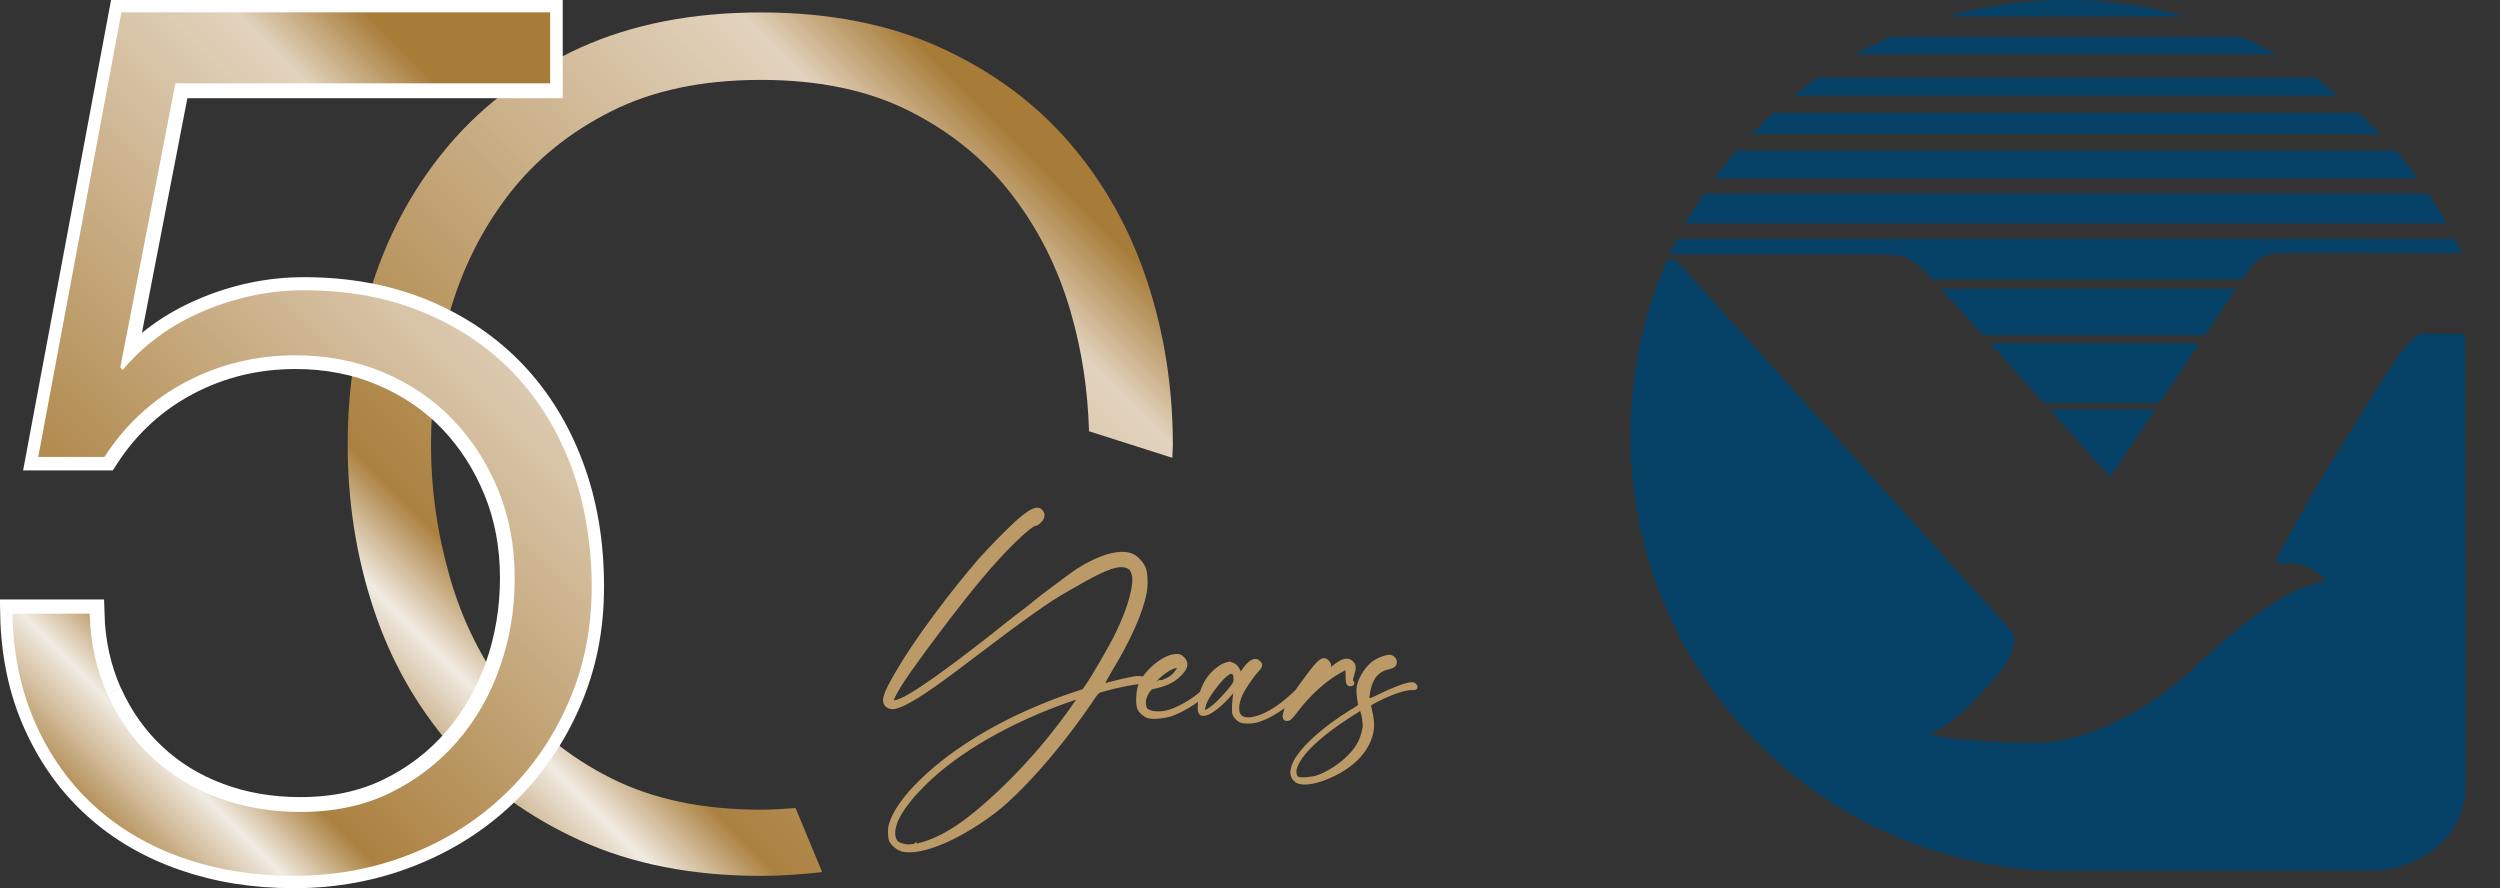 <?xml version="1.0" encoding="UTF-8"?>
<svg id="Layer_1" xmlns="http://www.w3.org/2000/svg" xmlns:xlink="http://www.w3.org/1999/xlink" version="1.1" viewBox="0 0 196.807 69.92">
  <rect x="0" y="0" width="196.807" height="69.92" fill="#333333" stroke="none"/>
  <!-- Generator: Adobe Illustrator 29.8.2, SVG Export Plug-In . SVG Version: 2.1.1 Build 3)  -->
  <defs>
    <style>
      .st0, .st1, .st2 {
        fill: none;
      }

      .st3 {
        fill: url(#linear-gradient2);
      }

      .st4 {
        fill: url(#linear-gradient1);
      }

      .st1 {
        stroke: #bc9a68;
        stroke-width: .25px;
      }

      .st5 {
        fill: url(#linear-gradient);
      }

      .st6 {
        clip-path: url(#clippath-1);
      }

      .st7 {
        clip-path: url(#clippath-2);
      }

      .st2 {
        stroke: #fff;
        stroke-width: 2.16px;
      }

      .st8 {
        fill: #bc9a68;
      }

      .st9 {
        fill: #054167;
      }

      .st10 {
        clip-path: url(#clippath);
      }
    </style>
    <clipPath id="clippath">
      <path class="st0" d="M45.67,3.76c-4.09,1.86-7.48,4.36-10.19,7.5-2.7,3.14-4.73,6.76-6.08,10.84-1.35,4.09-2.03,8.39-2.03,12.9,0,4.51.68,8.81,2.03,12.9,1.35,4.09,3.38,7.68,6.08,10.8,2.7,3.11,6.1,5.6,10.19,7.46s8.83,2.79,14.24,2.79c1.68,0,3.27-.12,4.81-.3l-2.09-5.04c-.89.07-1.78.13-2.73.13-4.57,0-8.49-.82-11.78-2.47-3.28-1.65-5.97-3.83-8.06-6.54-2.09-2.71-3.64-5.8-4.63-9.24-1-3.45-1.5-6.94-1.5-10.48,0-3.54.5-7.1,1.5-10.52,1-3.41,2.54-6.48,4.63-9.19,2.09-2.71,4.78-4.89,8.06-6.54,3.28-1.65,7.21-2.47,11.78-2.47s8.48.82,11.73,2.47c3.25,1.65,5.92,3.83,8.01,6.54,2.09,2.71,3.64,5.78,4.63,9.19.9,3.08,1.37,6.23,1.46,9.46l6.56,2.09c0-.34.04-.68.04-1.03,0-4.51-.68-8.81-2.03-12.9-1.35-4.08-3.38-7.7-6.08-10.84-2.7-3.14-6.08-5.64-10.14-7.5-4.06-1.86-8.79-2.79-14.19-2.79s-10.15.93-14.24,2.79l.02-.01Z"/>
    </clipPath>
    <linearGradient id="linear-gradient" x1="-172.488" y1="-161.679" x2="-171.488" y2="-161.679" gradientTransform="translate(16227.799 15234.372) scale(94.01)" gradientUnits="userSpaceOnUse">
      <stop offset="0" stop-color="#fff"/>
      <stop offset=".03" stop-color="#fefdfc"/>
      <stop offset=".04" stop-color="#faf8f5"/>
      <stop offset=".05" stop-color="#f5f0e8"/>
      <stop offset=".06" stop-color="#ece3d6"/>
      <stop offset=".07" stop-color="#e2d4be"/>
      <stop offset=".08" stop-color="#d5c0a1"/>
      <stop offset=".08" stop-color="#c5a97e"/>
      <stop offset=".09" stop-color="#b48f57"/>
      <stop offset=".09" stop-color="#aa8040"/>
      <stop offset=".19" stop-color="#f1ebe2"/>
      <stop offset=".26" stop-color="#ab8140"/>
      <stop offset=".75" stop-color="#e2d3be"/>
      <stop offset=".84" stop-color="#a77b38"/>
      <stop offset="1" stop-color="#a77b38"/>
    </linearGradient>
    <clipPath id="clippath-1">
      <path class="st0" d="M9.64,1.08L3.12,35.97h5.18c1.66-2.56,3.8-4.53,6.43-5.91,2.62-1.38,5.47-2.07,8.54-2.07,2.49,0,4.8.45,6.91,1.34,2.11.9,3.92,2.13,5.42,3.7s2.69,3.41,3.55,5.53,1.3,4.42,1.3,6.92-.38,4.76-1.15,6.97c-.77,2.21-1.89,4.16-3.36,5.86-1.47,1.7-3.23,3.04-5.28,4.04-2.05,1-4.38,1.49-7,1.49-2.3,0-4.45-.37-6.43-1.11-1.98-.74-3.71-1.79-5.18-3.17-1.47-1.38-2.64-3.03-3.5-4.95-.86-1.92-1.33-4.04-1.39-6.34H1.1c.06,3.2.67,6.09,1.82,8.65,1.15,2.56,2.7,4.73,4.65,6.49,1.95,1.76,4.25,3.11,6.91,4.04,2.65.93,5.55,1.39,8.68,1.39s6.22-.56,9.07-1.68c2.85-1.12,5.33-2.69,7.44-4.71,2.11-2.02,3.77-4.42,4.99-7.21,1.21-2.79,1.82-5.81,1.82-9.08s-.53-6.52-1.58-9.37c-1.06-2.85-2.56-5.3-4.51-7.35s-4.32-3.65-7.1-4.81c-2.78-1.15-5.9-1.73-9.35-1.73-2.69,0-5.31.54-7.87,1.63-2.56,1.09-4.67,2.63-6.33,4.61l-.19-.19L13.86,6.66h29.36V1.08H9.64Z"/>
    </clipPath>
    <linearGradient id="linear-gradient1" x1="-172.154" y1="-161.678" x2="-171.154" y2="-161.678" gradientTransform="translate(14282.818 13465.525) scale(83.07)" gradientUnits="userSpaceOnUse">
      <stop offset="0" stop-color="#fff"/>
      <stop offset=".03" stop-color="#fefdfc"/>
      <stop offset=".04" stop-color="#faf8f5"/>
      <stop offset=".05" stop-color="#f5f0e8"/>
      <stop offset=".06" stop-color="#ece3d6"/>
      <stop offset=".07" stop-color="#e2d4be"/>
      <stop offset=".08" stop-color="#d5c0a1"/>
      <stop offset=".08" stop-color="#c5a97e"/>
      <stop offset=".09" stop-color="#b48f57"/>
      <stop offset=".09" stop-color="#aa8040"/>
      <stop offset=".19" stop-color="#f1ebe2"/>
      <stop offset=".26" stop-color="#ab8140"/>
      <stop offset=".75" stop-color="#e2d3be"/>
      <stop offset=".84" stop-color="#a77b38"/>
      <stop offset="1" stop-color="#a77b38"/>
    </linearGradient>
    <clipPath id="clippath-2">
      <path class="st0" d="M9.56.97L3.01,35.97h5.21c1.67-2.57,3.82-4.55,6.46-5.93,2.64-1.38,5.5-2.07,8.58-2.07,2.51,0,4.82.45,6.94,1.35,2.12.9,3.94,2.14,5.45,3.71,1.51,1.58,2.7,3.42,3.57,5.54s1.3,4.43,1.3,6.94c0,2.51-.39,4.77-1.16,6.99s-1.9,4.18-3.37,5.88c-1.48,1.7-3.25,3.05-5.3,4.05-2.06,1-4.4,1.49-7.04,1.49-2.31,0-4.47-.37-6.46-1.11-1.99-.74-3.73-1.8-5.21-3.18s-2.65-3.04-3.52-4.96c-.87-1.93-1.34-4.05-1.4-6.36H.98c.06,3.21.68,6.11,1.83,8.68,1.16,2.57,2.71,4.74,4.68,6.51,1.96,1.77,4.27,3.12,6.94,4.05s5.58,1.4,8.73,1.4,6.25-.56,9.11-1.69c2.86-1.12,5.35-2.7,7.47-4.73,2.12-2.02,3.79-4.43,5.01-7.23,1.22-2.79,1.83-5.83,1.83-9.11s-.53-6.54-1.59-9.4c-1.06-2.86-2.57-5.32-4.53-7.38s-4.34-3.66-7.13-4.82c-2.8-1.16-5.93-1.74-9.4-1.74-2.7,0-5.34.55-7.91,1.64s-4.69,2.64-6.36,4.63l-.19-.19L13.81,6.56h29.5V.97H9.56Z"/>
    </clipPath>
    <linearGradient id="linear-gradient2" x1="-172.059" y1="-161.694" x2="-171.059" y2="-161.694" gradientTransform="translate(13803.669 13022.187) scale(80.32)" gradientUnits="userSpaceOnUse">
      <stop offset="0" stop-color="#fff"/>
      <stop offset=".03" stop-color="#fefdfc"/>
      <stop offset=".04" stop-color="#faf8f5"/>
      <stop offset=".05" stop-color="#f5f0e8"/>
      <stop offset=".06" stop-color="#ece3d6"/>
      <stop offset=".07" stop-color="#e2d4be"/>
      <stop offset=".08" stop-color="#d5c0a1"/>
      <stop offset=".08" stop-color="#c5a97e"/>
      <stop offset=".09" stop-color="#b48f57"/>
      <stop offset=".09" stop-color="#aa8040"/>
      <stop offset=".19" stop-color="#f1ebe2"/>
      <stop offset=".26" stop-color="#ab8140"/>
      <stop offset=".75" stop-color="#e2d3be"/>
      <stop offset=".84" stop-color="#a77b38"/>
      <stop offset="1" stop-color="#a77b38"/>
    </linearGradient>
  </defs>
  <g class="st10">
    <rect class="st5" x="12.86" y="-12.042" width="94.01" height="94.01" transform="translate(-7.189 52.571) rotate(-45)"/>
  </g>
  <g>
    <path class="st8" d="M103.73,61.16c-.37.12-1.31.22-1.53.12-.22-.09-.31-.4-.25-.72.25-1.12,1.93-2.71,4.39-4.27l.78-.5.09.19c.12.31.22,1.06.19,1.25-.16.93-.44,1.52-1.15,2.27-.69.72-1.71,1.37-2.52,1.65M102.14,61.53c.5.25,1.56.06,2.68-.47,1.78-.81,2.9-2.05,3.18-3.46.09-.5.06-.97-.12-1.71-.06-.19-.06-.37-.06-.41.03-.09,1-.59,1.71-.87.69-.28,1.37-.44,1.68-.41.19,0,.22,0,.25-.09.03-.12-.12-.28-.31-.28-.44,0-1.56.44-2.68,1-.84.4-.87.4-.72-.44.19-1.03.72-1.65,1.53-1.81.4-.09.56-.22.56-.47,0-.22-.22-.44-.47-.44s-.78.19-1.12.41c-.59.37-1.15,1.21-1.31,1.93-.06.31-.03.78.09,1.4.03.16,0,.19-.62.56-2.15,1.31-3.92,2.9-4.49,4.05-.34.72-.28,1.24.22,1.49M101.14,56.55c.03.09.22.12.37.03.06-.03.34-.34.62-.72.84-1.12,2.15-2.34,3.27-2.96.68-.37.65-.41.65.25s.06.75.25.75c.16,0,.25-.09.16-.19-.09-.09-.09-.25.03-.62.16-.5.16-.72-.06-.93-.44-.44-1.03-.12-2.43,1.21l-.53.5.28-.34c.16-.22.4-.5.59-.68.37-.37.4-.5.19-.75-.25-.25-.41-.22-.78.12-.47.47-2.06,2.65-2.43,3.39-.16.31-.25.78-.19.93M96.32,53.31c1-1,.93.22.9.34-.03.06-.03.19-.37.59-.75.9-1.34,1.46-1.81,1.71-.09.06-.22.09-.25.09-.16,0,.03-.72.28-1.12.22-.37.69-1.06,1.25-1.62M96.47,52.29c-.22.06-2.06.97-2.06,3.49,0,1.12,1.53-.03,2.58-1.28.19-.22.34-.34.31-.31-.06.12-.19,1.06-.19,1.43,0,.22,0,.47.03.56.06.22.31.5.56.59.22.09.81.09,1.18,0,.72-.19,1.59-.65,2.49-1.37.65-.53,1.22-1.09,1.22-1.21,0-.22-.12-.16-.44.15-.41.4-1.15,1.06-1.68,1.4-1.21.81-2.37,1.09-2.83.65-.31-.28-.28-.97.06-1.74.22-.47.87-1.43,1.25-1.84.34-.37.37-.47.16-.68-.31-.31-.72-.09-1.28.72l-.28.41c.16-.12-.16-1.28-1.09-.97M91.43,53.66c-.56.19-.65.19-.56.03.19-.37,1.09-1.06,1.53-1.18.47-.12.5,0,.19.41-.25.34-.62.59-1.15.75M90.46,56.43c.34.09,1.18,0,1.68-.15.5-.16,1.21-.53,1.77-.9.84-.56,1.5-1.21,1.4-1.43-.06-.16-.19-.06-.37.19-.47.65-1.9,1.56-2.93,1.87-.75.22-1.59.12-1.81-.19-.12-.19-.16-.53-.09-.78.09-.4.41-.87.59-.9,1.09-.25,1.59-.47,2.12-.97.59-.56.68-.96.31-1.34-.19-.19-.25-.22-.53-.22-.97,0-2.52,1.31-2.9,2.43-.15.5-.19,1.46-.03,1.77.12.25.5.56.78.62M72.02,66.55c-.55.07-.62.07-1-.03s-.52-.24-.62-.55c-.28-1,.58-2.48,2.34-4.23,2.61-2.61,6.84-5.02,11.48-6.63.38-.14.76-.24.76-.24.07,0-1.38,2.03-2.17,2.99-2.37,2.99-5.64,6.12-7.81,7.46-1.03.65-2.2,1.13-2.99,1.24M70.92,66.89c1.38.41,4.23-.69,7.12-2.82,2.17-1.58,5.4-5.26,7.8-8.8.58-.86.58-.83.93-.93.72-.21,1.79-.45,2.44-.55.45-.07.51-.07.62.03.17.14.31.07.34-.14.04-.24-.14-.34-.55-.34-.34,0-1.51.27-2.41.51-.24.07-.45.1-.45.1,0,0,.28-.51.62-1.1,1.48-2.44,2.44-4.57,2.75-6.12.14-.62.1-1.55-.04-1.96-.17-.45-.65-.96-1.07-1.1-.93-.31-2.41.1-4.16,1.2-.38.24-3.06,2.23-3.54,2.65-.07.07-.38.31-.65.52-.28.21-1.27.96-2.2,1.72-5.16,4.06-7.84,5.84-8.25,5.43-.07-.07.48-1.07.93-1.72,1.07-1.61,4.3-5.91,5.95-7.87,1.82-2.2,3.99-4.33,4.43-4.33.07,0,.21-.1.34-.24.27-.27.31-.55.1-.79-.28-.31-.72-.17-1.75.72-.72.62-2.2,2.13-3.06,3.09-2.23,2.58-5.02,6.29-6.46,8.76-1.07,1.82-1.27,2.41-.86,2.75.28.24.69.17,1.38-.17,1.24-.62,2.68-1.65,6.02-4.19,3.2-2.44,5.47-4.06,6.74-4.74.28-.17.82-.48,1.2-.69,1.96-1.1,2.89-1.41,3.54-1.17.24.1.31.17.41.38.17.41.17.72.07,1.34-.21,1.1-.62,2.27-1.44,3.92-.45.86-1.58,2.85-2.17,3.71l-.28.41-1.03.34c-4.88,1.68-9.08,4.12-11.86,6.87-1.2,1.17-2.03,2.37-2.3,3.27-.14.41-.1,1.07,0,1.34.14.28.48.58.79.69"/>
    <path class="st1" d="M103.73,61.16c-.37.12-1.31.22-1.53.12-.22-.09-.31-.4-.25-.72.25-1.12,1.93-2.71,4.39-4.27l.78-.5.09.19c.12.31.22,1.06.19,1.25-.16.93-.44,1.52-1.15,2.27-.69.72-1.71,1.37-2.52,1.65v.01ZM102.14,61.53c.5.25,1.56.06,2.68-.47,1.78-.81,2.9-2.05,3.18-3.46.09-.5.06-.97-.12-1.71-.06-.19-.06-.37-.06-.41.03-.09,1-.59,1.71-.87.69-.28,1.37-.44,1.68-.41.19,0,.22,0,.25-.09.03-.12-.12-.28-.31-.28-.44,0-1.56.44-2.68,1-.84.4-.87.4-.72-.44.19-1.03.72-1.65,1.53-1.81.4-.09.56-.22.56-.47,0-.22-.22-.44-.47-.44s-.78.19-1.12.41c-.59.37-1.15,1.21-1.31,1.93-.06.31-.03.78.09,1.4.03.16,0,.19-.62.56-2.15,1.31-3.92,2.9-4.49,4.05-.34.72-.28,1.24.22,1.49l0.0.02ZM101.14,56.55c.03.09.22.12.37.03.06-.03.34-.34.62-.72.84-1.12,2.15-2.34,3.27-2.96.68-.37.65-.41.65.25s.06.75.25.75c.16,0,.25-.09.16-.19-.09-.09-.09-.25.03-.62.16-.5.16-.72-.06-.93-.44-.44-1.03-.12-2.43,1.21l-.53.5.28-.34c.16-.22.4-.5.59-.68.37-.37.4-.5.19-.75-.25-.25-.41-.22-.78.12-.47.47-2.06,2.65-2.43,3.39-.16.31-.25.78-.19.93l.01.01ZM96.32,53.31c1-1,.93.22.9.34-.03.06-.03.19-.37.59-.75.9-1.34,1.46-1.81,1.71-.09.06-.22.09-.25.09-.16,0,.03-.72.28-1.12.22-.37.69-1.06,1.25-1.62v.01ZM96.47,52.29c-.22.06-2.06.97-2.06,3.49,0,1.12,1.53-.03,2.58-1.28.19-.22.34-.34.31-.31-.06.12-.19,1.06-.19,1.43,0,.22,0,.47.03.56.06.22.31.5.56.59.22.09.81.09,1.18,0,.72-.19,1.59-.65,2.49-1.37.65-.53,1.22-1.09,1.22-1.21,0-.22-.12-.16-.44.15-.41.4-1.15,1.06-1.68,1.4-1.21.81-2.37,1.09-2.83.65-.31-.28-.28-.97.06-1.74.22-.47.87-1.43,1.25-1.84.34-.37.37-.47.16-.68-.31-.31-.72-.09-1.28.72l-.28.41c.16-.12-.16-1.28-1.09-.97l.01-0ZM91.43,53.66c-.56.19-.65.19-.56.03.19-.37,1.09-1.06,1.53-1.18.47-.12.5,0,.19.41-.25.34-.62.59-1.15.75l-.01-.01ZM90.46,56.43c.34.09,1.18,0,1.68-.15.5-.16,1.21-.53,1.77-.9.84-.56,1.5-1.21,1.4-1.43-.06-.16-.19-.06-.37.19-.47.65-1.9,1.56-2.93,1.87-.75.22-1.59.12-1.81-.19-.12-.19-.16-.53-.09-.78.09-.4.41-.87.59-.9,1.09-.25,1.59-.47,2.12-.97.59-.56.68-.96.31-1.34-.19-.19-.25-.22-.53-.22-.97,0-2.52,1.31-2.9,2.43-.15.5-.19,1.46-.03,1.77.12.25.5.56.78.62l.01 0ZM72.02,66.55c-.55.07-.62.07-1-.03s-.52-.24-.62-.55c-.28-1,.58-2.48,2.34-4.23,2.61-2.61,6.84-5.02,11.48-6.63.38-.14.76-.24.76-.24.07,0-1.38,2.03-2.17,2.99-2.37,2.99-5.64,6.12-7.81,7.46-1.03.65-2.2,1.13-2.99,1.24l.01-.01ZM70.92,66.89c1.38.41,4.23-.69,7.12-2.82,2.17-1.58,5.4-5.26,7.8-8.8.58-.86.58-.83.93-.93.72-.21,1.79-.45,2.44-.55.45-.07.51-.07.62.03.17.14.31.07.34-.14.04-.24-.14-.34-.55-.34-.34,0-1.51.27-2.41.51-.24.07-.45.1-.45.1,0,0,.28-.51.62-1.1,1.48-2.44,2.44-4.57,2.75-6.12.14-.62.1-1.55-.04-1.96-.17-.45-.65-.96-1.07-1.1-.93-.31-2.41.1-4.16,1.2-.38.24-3.06,2.23-3.54,2.65-.07.07-.38.31-.65.52-.28.21-1.27.96-2.2,1.72-5.16,4.06-7.84,5.84-8.25,5.43-.07-.07.48-1.07.93-1.72,1.07-1.61,4.3-5.91,5.95-7.87,1.82-2.2,3.99-4.33,4.43-4.33.07,0,.21-.1.34-.24.27-.27.31-.55.1-.79-.28-.31-.72-.17-1.75.72-.72.62-2.2,2.13-3.06,3.09-2.23,2.58-5.02,6.29-6.46,8.76-1.07,1.82-1.27,2.41-.86,2.75.28.24.69.17,1.38-.17,1.24-.62,2.68-1.65,6.02-4.19,3.2-2.44,5.47-4.06,6.74-4.74.28-.17.82-.48,1.2-.69,1.96-1.1,2.89-1.41,3.54-1.17.24.1.31.17.41.38.17.41.17.72.07,1.34-.21,1.1-.62,2.27-1.44,3.92-.45.86-1.58,2.85-2.17,3.71l-.28.41-1.03.34c-4.88,1.68-9.08,4.12-11.86,6.87-1.2,1.17-2.03,2.37-2.3,3.27-.14.41-.1,1.07,0,1.34.14.28.48.58.79.69l.01.02Z"/>
  </g>
  <g class="st6">
    <rect class="st4" x="-16.2" y="-5.039" width="80" height="80" transform="translate(-17.751 27.069) rotate(-45)"/>
  </g>
  <path class="st2" d="M8.54,54.61c.86,1.92,2.03,3.57,3.5,4.95s3.2,2.44,5.18,3.17c1.98.74,4.13,1.1,6.43,1.1,2.62,0,4.96-.49,7-1.49,2.05-.99,3.81-2.34,5.28-4.04s2.59-3.65,3.36-5.86,1.15-4.53,1.15-6.97-.43-4.81-1.3-6.92c-.86-2.11-2.05-3.96-3.55-5.53s-3.31-2.8-5.42-3.7c-2.11-.9-4.41-1.35-6.91-1.35-3.07,0-5.92.69-8.54,2.07s-4.77,3.35-6.43,5.91H3.12L9.64,1.08h33.58v5.57H13.86l-4.32,22.3.19.19c1.66-1.98,3.77-3.52,6.33-4.61s5.18-1.63,7.87-1.63c3.45,0,6.57.58,9.35,1.73,2.78,1.15,5.15,2.76,7.1,4.81,1.95,2.05,3.45,4.5,4.51,7.35s1.58,5.97,1.58,9.37-.61,6.3-1.82,9.08c-1.22,2.79-2.88,5.19-4.99,7.21-2.11,2.02-4.59,3.59-7.44,4.71-2.85,1.12-5.87,1.68-9.07,1.68s-6.03-.47-8.68-1.39c-2.66-.93-4.96-2.27-6.91-4.04-1.95-1.76-3.5-3.92-4.65-6.49-1.15-2.56-1.76-5.44-1.82-8.65h6.05c.06,2.31.53,4.42,1.39,6.34l.01 0Z"/>
  <g class="st7">
    <rect class="st3" x="-16.37" y="-5.197" width="80.31" height="80.31" transform="translate(-17.753 27.058) rotate(-45)"/>
  </g>
  <g>
    <path class="st9" d="M162.65,68.57c-18.94,0-34.29-15.35-34.29-34.29,0-4.89,1.02-9.55,2.87-13.76,0,0,.44-.33.88.16,0,0,24.94,27.55,26.24,29.01.46.51.06,1.86-.51,2.66-.85,1.19-3.84,4.69-5.72,5.26-1.14.34,4.26.96,8.52.86,3.66-.09,8.63-2.63,11.83-5.66,2.65-2.51,3.97-3.55,5.47-4.62,1.57-1.12,3-2.01,4.93-2.36.69-.13-1.31-1.5-2.19-1.46-.99.04-1.54-.09-1.5-.26.1-.39,3.3-6.1,5.36-9.35,2.32-3.65,4.93-8.38,6.16-8.49h3.34s.03,32.1.03,35.75c0,4.12-3.92,6.53-7.52,6.53h-23.91"/>
    <path class="st9" d="M193.24,18.8h-61.19c-.2.4-.4.81-.59,1.22h16.48c1.83,0,2.46.27,3.32,1.07.1.1.41.42.86.92h24.4c1.03-1.54,1.41-2.1,3.43-2.1,1.2,0,13.83.02,13.83.02-.17-.38-.36-.75-.54-1.12"/>
    <path class="st9" d="M161.36,32.23c2.64,2.94,4.76,5.32,4.76,5.32,0,0,1.61-2.4,3.56-5.32h-8.32 0Z"/>
    <path class="st9" d="M152.81,22.74c.87.95,2.03,2.24,3.31,3.65h17.47c1.03-1.54,1.92-2.86,2.44-3.65h-23.23.01Z"/>
    <path class="st9" d="M173.16,27.03h-16.48c1.38,1.53,2.85,3.17,4.21,4.69h9.12c1.03-1.54,2.13-3.19,3.14-4.69"/>
    <path class="st9" d="M187.39,10.56c-.55-.57-1.12-1.12-1.7-1.66h-46.09c-.59.53-1.15,1.09-1.7,1.66h49.49-0Z"/>
    <path class="st9" d="M172.02,1.3c-2.98-.84-6.12-1.3-9.37-1.3s-6.39.46-9.37,1.3h18.75-.01Z"/>
    <path class="st9" d="M184.09,7.53c-.62-.49-1.25-.97-1.9-1.42h-39.09c-.65.45-1.28.92-1.9,1.42h42.89Z"/>
    <path class="st9" d="M146.03,4.29h33.23c-.91-.5-1.84-.96-2.8-1.38h-27.64c-.95.42-1.89.88-2.79,1.38"/>
    <path class="st9" d="M134.98,14.04h55.34c-.54-.74-1.12-1.47-1.72-2.17h-51.9c-.6.7-1.18,1.42-1.72,2.17"/>
    <path class="st9" d="M132.69,17.59h59.9c-.45-.81-.93-1.59-1.44-2.35h-57.02c-.51.76-.99,1.55-1.44,2.35"/>
  </g>
</svg>